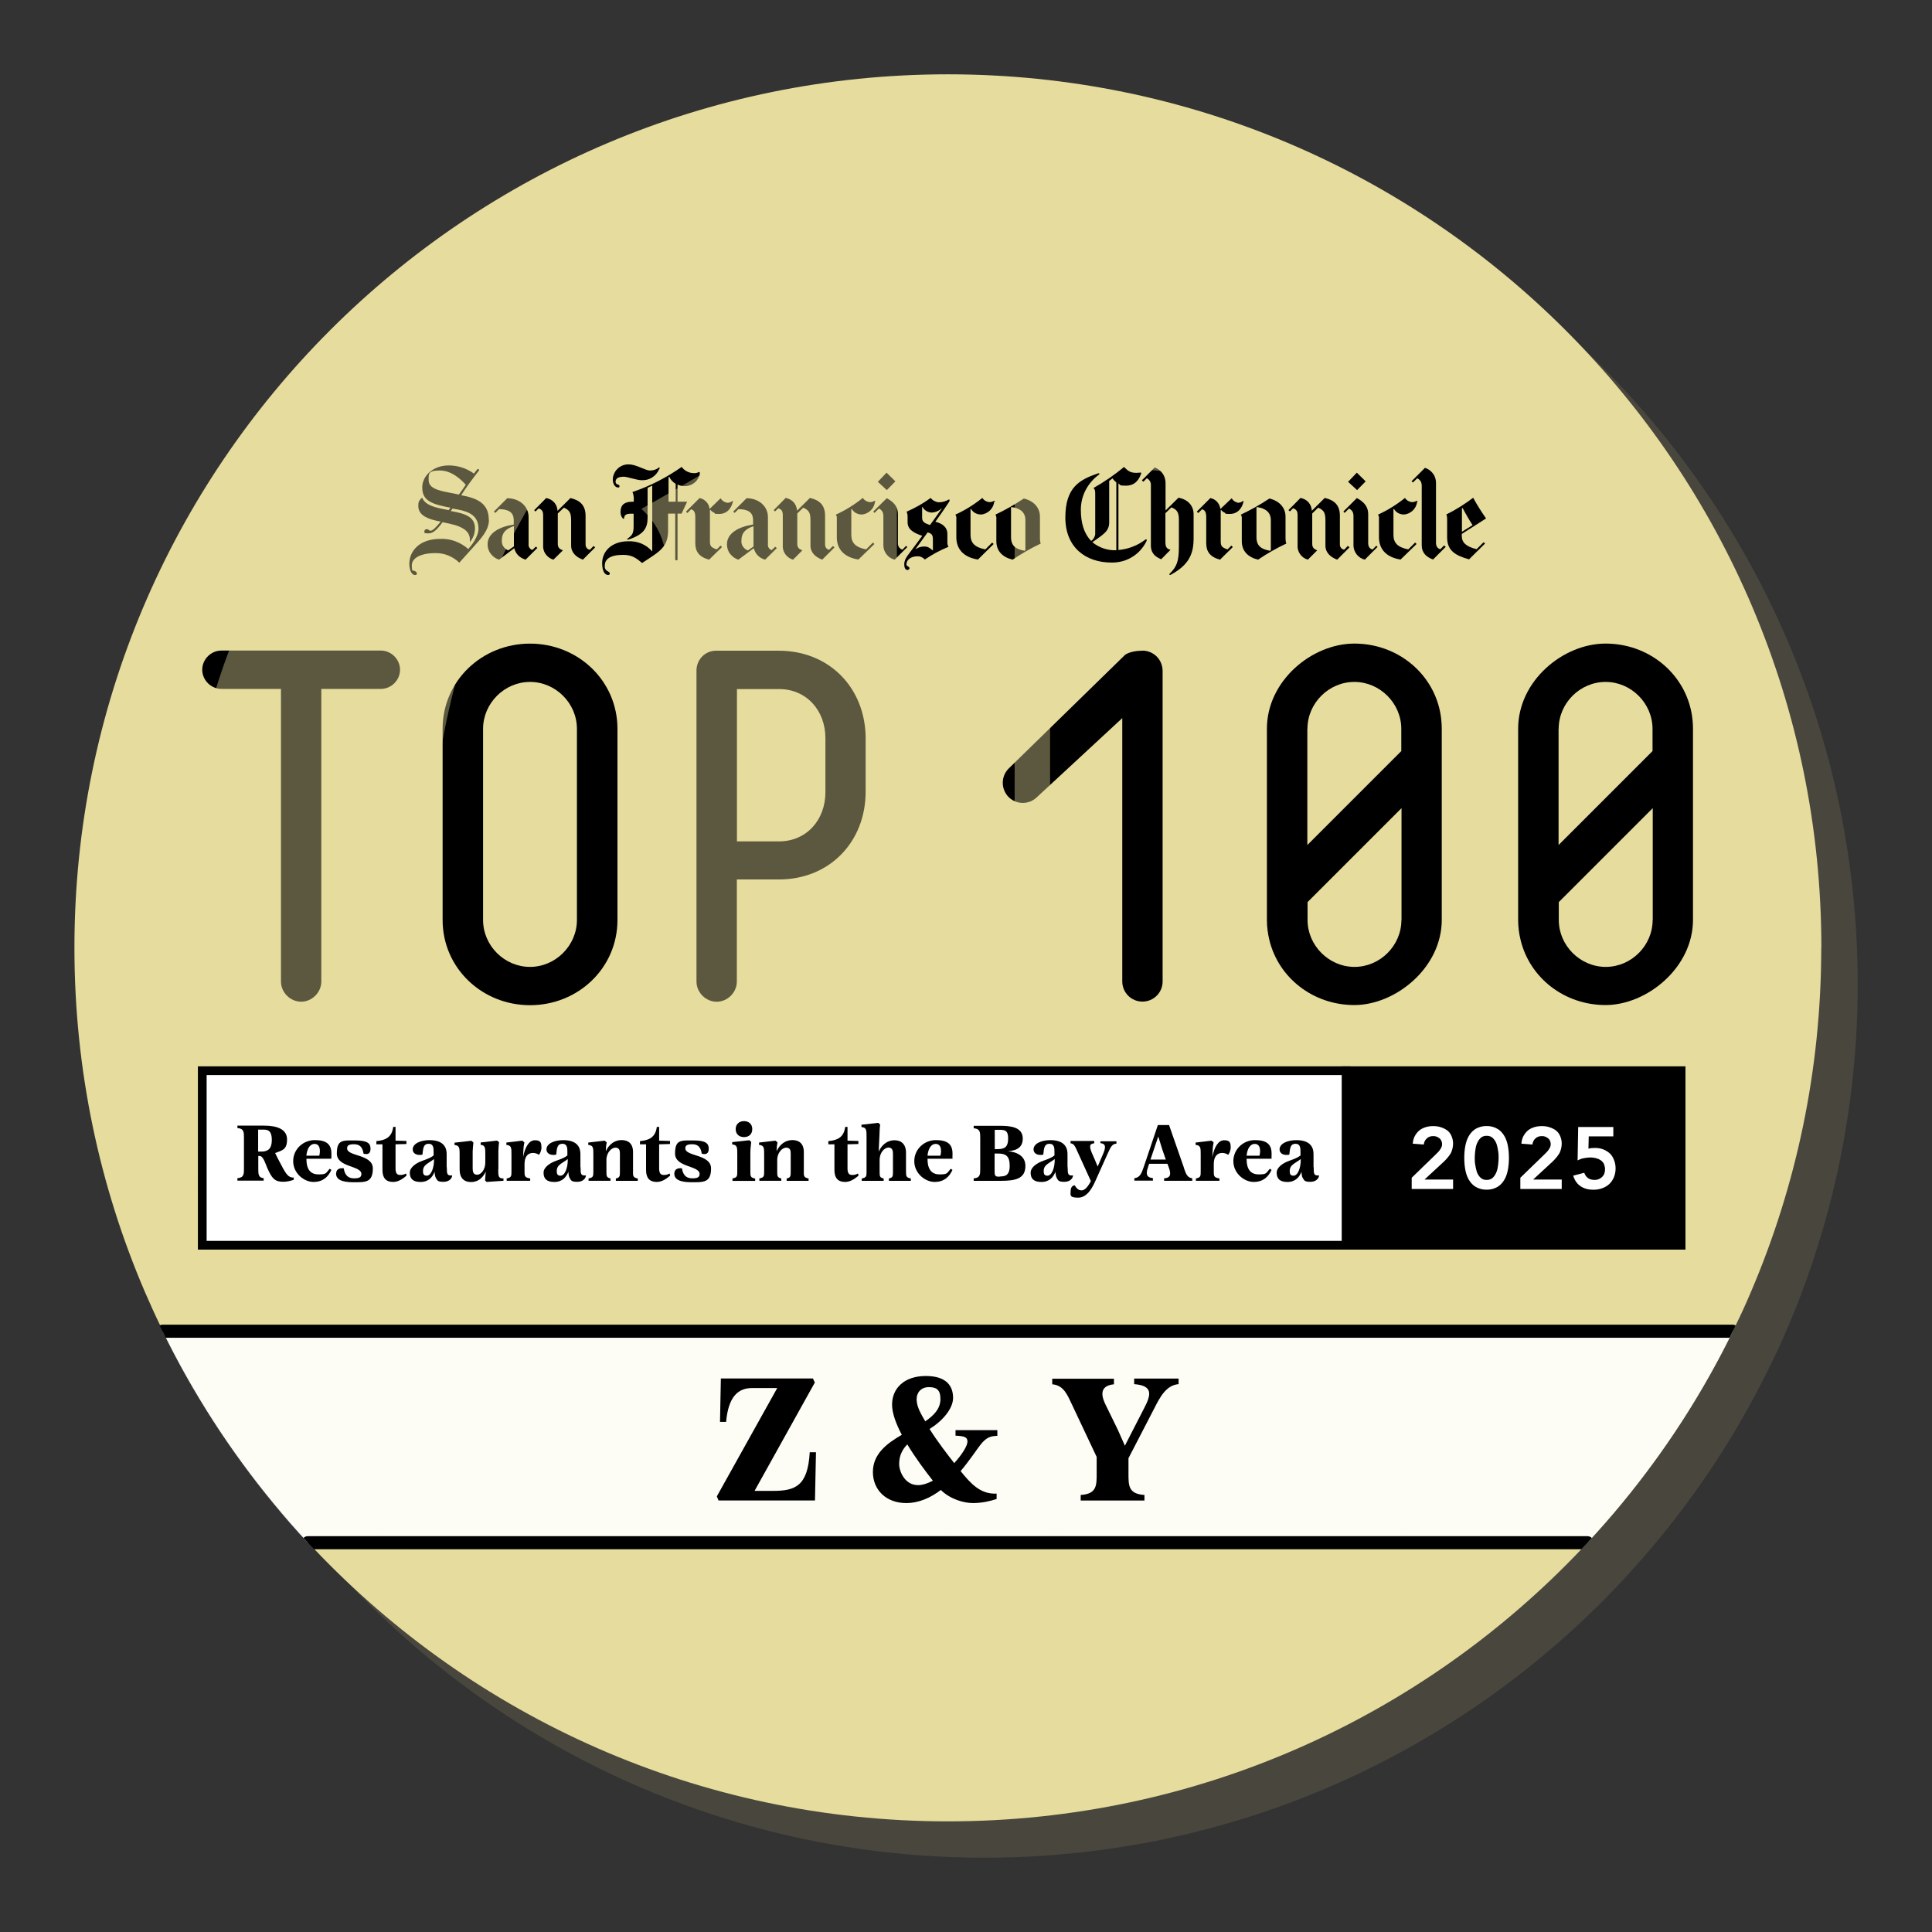 <?xml version="1.0" encoding="UTF-8"?>
<svg xmlns="http://www.w3.org/2000/svg" id="Layer_1" version="1.1" viewBox="0 0 520 520">
  <rect x="0" y="0" width="520" height="520" fill="#333333" stroke="none"/>
  <defs>
    <style>
      .st0, .st1 {
        stroke: #000;
        stroke-miterlimit: 10;
        stroke-width: 2.35px;
      }

      .st2, .st3 {
        mix-blend-mode: multiply;
        opacity: .4;
      }

      .st4, .st5, .st3 {
        isolation: isolate;
      }

      .st6 {
        fill: #68634b;
      }

      .st7, .st3 {
        fill: #e6dc9d;
      }

      .st8, .st1, .st5 {
        fill: #fff;
      }

      .st5 {
        mix-blend-mode: screen;
        opacity: .9;
      }
    </style>
  </defs>
  <g class="st4">
    <g id="Layer_11">
      <g>
        <g class="st2">
          <path class="st6" d="M500,264.89c0,32.87-6.76,64.18-18.92,92.6-1.29,3.05-2.66,6.06-4.1,8.99-.23.55-.51,1.06-.78,1.56l-.86,1.76c-7.97,15.99-17.71,30.92-28.96,44.56-2.62,3.17-5.32,6.29-8.09,9.3-.39.43-.78.86-1.17,1.29-.55.59-1.09,1.17-1.64,1.76-42.84,45.15-103.43,73.29-170.54,73.29s-127.7-28.14-170.54-73.29c-.55-.59-1.09-1.17-1.64-1.76-.39-.43-.78-.86-1.17-1.29-2.78-3.05-5.47-6.14-8.09-9.3-11.26-13.64-20.99-28.57-28.96-44.56l-.86-1.76c-.27-.51-.51-1.06-.78-1.56-1.45-2.97-2.78-5.98-4.1-8.99-12.2-28.42-18.92-59.73-18.92-92.6-.12-129.85,105.15-235.11,235-235.11s235.11,105.26,235.11,235.11h.04-.03Z"></path>
        </g>
        <path class="st7" d="M490.19,255.11c0,32.87-6.76,64.18-18.92,92.6-1.29,3.05-2.66,6.06-4.1,8.99-.23.55-.51,1.06-.78,1.56l-.86,1.76c-7.97,15.99-17.71,30.92-28.96,44.56-2.62,3.17-5.32,6.25-8.09,9.3-.39.43-.78.86-1.17,1.29-.55.59-1.09,1.17-1.64,1.76-42.84,45.15-103.43,73.29-170.54,73.29s-127.7-28.14-170.54-73.29c-.55-.59-1.09-1.17-1.64-1.76-.39-.43-.78-.86-1.17-1.29-2.78-3.05-5.47-6.14-8.09-9.3-11.26-13.64-20.99-28.57-28.96-44.56l-.86-1.76c-.27-.51-.51-1.06-.78-1.56-1.45-2.97-2.78-5.98-4.1-8.99-12.2-28.42-18.96-59.73-18.96-92.6-.03-129.85,105.23-235.11,235.08-235.11s235.11,105.26,235.11,235.11h-.04.01Z"></path>
        <g>
          <path d="M75.62,185.42h-16.03c-2.78,0-5.16-2.35-5.16-5.16s2.35-5.16,5.16-5.16h42.92c2.78,0,5.16,2.35,5.16,5.16s-2.35,5.16-5.16,5.16h-16.03v78.76c0,2.93-2.5,5.43-5.43,5.43s-5.43-2.5-5.43-5.43v-78.76h0Z"></path>
          <path d="M119.13,196.17c0-12.94,10.59-22.94,23.53-22.94s23.53,10.01,23.53,22.94v51.44c0,12.94-10.59,22.94-23.53,22.94s-23.53-10.01-23.53-22.94v-51.44h0ZM155.28,196.17c0-6.92-5.75-12.63-12.63-12.63s-12.63,5.75-12.63,12.63v51.44c0,6.92,5.75,12.63,12.63,12.63s12.63-5.75,12.63-12.63v-51.44h0Z"></path>
          <path d="M187.45,180.57c0-3.09,2.35-5.43,5.28-5.43h16.89c13.68,0,23.37,10.12,23.37,23.65v14.27c0,13.52-9.69,23.65-23.37,23.65h-11.3v27.48c0,2.93-2.5,5.43-5.43,5.43s-5.43-2.5-5.43-5.43v-83.65h0v.04h-.01ZM222.16,198.67c0-7.35-5-13.21-12.51-13.21h-11.3v41h11.3c7.5,0,12.51-5.86,12.51-13.21v-14.54h0v-.04Z"></path>
          <path d="M307.69,175.14h-.47c-3.21.08-4.42,1.13-4.42,1.13l-31.31,30.57c-2.11,2.11-2.11,5.51-.08,7.62h0c2.11,2.19,5.59,2.19,7.74.04l22.91-21.22v70.87c0,3.01,2.42,5.43,5.43,5.43s5.43-2.42,5.43-5.43v-83.49c0-3.13-2.35-5.43-5.28-5.55h0l.04.04h.01Z"></path>
          <path d="M387.62,191.67c-2.11-10.71-11.69-18.45-23.1-18.45s-23.53,10.01-23.53,22.91v51.44c0,1.88.23,3.67.66,5.43,2.46,10.2,11.8,17.51,22.87,17.51s23.53-10.01,23.53-22.94v-51.44c0-1.52-.16-3.05-.43-4.46h0ZM351.9,196.17c0-6.92,5.75-12.63,12.63-12.63s12.63,5.75,12.63,12.63v5.98l-25.29,25.29v-31.27h.04-.01ZM377.19,247.61c0,6.92-5.75,12.63-12.63,12.63s-12.63-5.75-12.63-12.63v-4.81l25.29-25.29v30.1h-.04.01Z"></path>
          <path d="M455.24,191.67c-2.11-10.71-11.69-18.45-23.1-18.45s-23.53,10.01-23.53,22.91v51.44c0,1.88.23,3.67.66,5.43,2.46,10.2,11.8,17.51,22.87,17.51s23.53-10.01,23.53-22.94v-51.44c0-1.52-.16-3.05-.43-4.46h0ZM419.52,196.17c0-6.92,5.75-12.63,12.63-12.63s12.63,5.75,12.63,12.63v5.98l-25.29,25.29v-31.27h.04-.01ZM444.81,247.61c0,6.92-5.75,12.63-12.63,12.63s-12.63-5.75-12.63-12.63v-4.81l25.29-25.29v30.1h-.04.01Z"></path>
        </g>
        <g>
          <path d="M267.58,135.04c-.08.9-.51,1.76-1.17,2.38s-1.52,1.02-2.42,1.06c-.55,0-1.06-.16-1.52-.39-.47-.27-.86-.66-1.13-1.13l-.12.08v6.92c0,2.23,1.21,3.36,3.99,3.91l1.84-1.84.39.39-4.22,4.18c-4.07-.63-5.82-3.01-5.82-5.98v-4.93c.04-.39,0-.82-.27-1.17,2.58-1.17,5.04-2.7,7.27-4.5.2.31.47.59.82.78.31.2.7.31,1.06.35.43,0,.82-.12,1.21-.31.2-.12.31,0,.27.2"></path>
          <path d="M241,129.56l-2.31,2.35-2.42-2.23,2.35-2.46,2.38,2.35h0Z"></path>
          <path d="M244.21,147.23l-3.4,3.4c-.86-.2-1.64-.7-2.19-1.41-.55-.7-.86-1.56-.86-2.42v-7.9c0-.43-.08-.86-.27-1.21-.23-.35-.55-.66-.94-.82l-1.17,1.17-.35-.35,3.64-3.6c2.35,1.25,3.01,2.7,3.01,4.34v7.82c0,.39.08.74.31,1.06.23.31.55.55.9.63l.98-1.02.39.39"></path>
          <path d="M235.49,135.04c-.08.9-.51,1.76-1.17,2.38s-1.52,1.02-2.42,1.06c-.55,0-1.06-.16-1.52-.39-.47-.27-.86-.66-1.13-1.13l-.12.08v6.92c0,2.23,1.21,3.36,3.99,3.91l1.84-1.84.39.39-4.3,4.18c-4.07-.63-5.82-3.01-5.82-5.98v-4.93c.04-.39,0-.82-.27-1.17,2.58-1.17,5.04-2.7,7.27-4.5.2.31.47.59.82.78.31.2.7.31,1.06.35.43,0,.82-.12,1.21-.31.2-.12.31,0,.27.2h-.1Z"></path>
          <path d="M224.59,147.35l-3.28,3.28c-1.8-.66-3.17-1.88-3.17-3.79v-6.68c0-2.03-.31-2.81-1.95-3.52l-1.6,1.56v8.17c0,1.02.47,1.41,1.37,1.76l-2.5,2.5c-.86-.23-1.6-.78-2.11-1.49s-.74-1.6-.66-2.5v-7.93c0-1.17-.31-1.56-1.21-1.92l-.86.86-.39-.35,3.24-3.28c.82.16,1.6.55,2.15,1.17s.86,1.45.9,2.27l3.48-3.44c2.7.63,4.07,2.03,4.07,4.81v7.7c0,.35.08.66.27.94.2.27.51.43.82.51l1.02-1.02.43.39"></path>
          <path d="M197.26,135c-.47,2.03-1.72,3.32-3.64,3.32s-.9-.08-1.33-.27-.78-.47-1.09-.82l-.12.08v8.33c0,1.17.16,1.72,1.84,2.23l1.02-1.02.39.39-3.48,3.4c-2.78-.78-3.71-2.23-3.71-4.5v-6.92c0-1.21-.27-1.92-1.13-2.15l-1.02,1.02-.35-.39,3.64-3.64c.7.12,1.33.47,1.84,1.02s.78,1.17.86,1.92l2.97-2.89c.2.31.47.63.78.82s.66.35,1.06.39c.43,0,.86-.12,1.21-.39.16-.16.39,0,.35.16"></path>
          <path d="M177.41,126.28c-.39.94-1.06,1.72-1.88,2.23-.86.55-1.84.78-2.81.74-1.33,0-3.83-.94-4.81-.94-1.56,0-2.23.47-2.23,1.41,0,.16.08.31.16.43.12.12.23.2.39.23.27.08.51.23.51.43s0,.12,0,.16-.04.12-.08.16-.08.08-.16.08h-.16c-.7,0-1.41-.82-1.41-2.19,0-.55.16-1.09.39-1.6s.55-.94.98-1.33c.39-.39.9-.66,1.41-.86s1.09-.27,1.64-.23c1.88,0,4.34,1.64,5.59,1.64.86,0,1.68-.23,2.35-.78.23-.16.35.08.2.35h0l-.08.08h0Z"></path>
          <path d="M160.17,147.35l-3.28,3.28c-1.8-.66-3.17-1.88-3.17-3.79v-6.68c0-2.03-.31-2.81-1.95-3.52l-1.64,1.56v8.17c0,1.02.47,1.41,1.37,1.76l-2.54,2.5c-.86-.23-1.6-.78-2.11-1.49s-.74-1.6-.66-2.5v-7.9c0-1.17-.31-1.56-1.21-1.92l-.86.86-.35-.35,3.24-3.28c.82.16,1.6.55,2.15,1.17s.86,1.45.9,2.27l3.48-3.44c2.66.63,4.07,2.03,4.07,4.81v7.7c0,.35.08.66.31.94.2.27.51.43.86.47l.98-1.02.43.39"></path>
          <path d="M280.13,146.29c-2.62,1.25-5.16,2.7-7.58,4.34-2.66-.63-4.38-2.27-4.38-4.96v-5.98c.04-.43,0-.82-.27-1.17,2.66-1.25,5.2-2.7,7.66-4.34,2.54.59,4.34,2.35,4.34,4.85v5.86c0,.51.04.98.23,1.45h0v-.04h0ZM275.99,148.17v-8.17c0-2.11-1.41-3.21-3.71-3.52l-.16.08v8.01c0,2.46,1.41,3.28,3.67,3.67l.2-.12v.04h0Z"></path>
          <path d="M255.58,134.88s-1.64,2.54-3.83,5.55c1.95.47,3.24,1.49,3.24,3.32v2.35c0,.39.12.74.27,1.09-2.23.9-4.38,2.07-6.33,3.4-.27-.27-.59-.51-.94-.66-.35-.16-.74-.23-1.13-.2-1.56,0-2.89.86-2.89,2.19,0,.12.08.23.12.31s.16.16.27.2c.23.12.43.27.43.47s-.08.27-.16.35-.23.16-.35.16c-.7,0-.9-.74-.9-1.6,0-1.45,1.25-2.7,2.5-4.42,0,0,1.92-2.58,2.35-3.17-2.54-.86-3.95-1.8-3.95-3.71v-1.33c0-.51-.04-1.02-.27-1.45,2.31-1.02,4.46-2.23,6.49-3.71.27.35.59.63.98.82s.78.35,1.21.35c.9,0,1.8-.23,2.58-.7.23-.12.47,0,.23.31h0l.08.08h0ZM253.51,136.91l-.08-.08c-.7.66-1.6,1.06-2.54,1.13-.51,0-1.02-.12-1.49-.39-.47-.23-.82-.63-1.09-1.09h-.12v2.81c0,1.13.55,1.49,2.11,2.03,1.21-1.6,3.21-4.5,3.21-4.5h0v.08h0ZM251.09,148.05v-2.81c0-1.33-.35-1.64-1.41-1.95-1.09,1.49-3.28,4.5-3.28,4.5h.08c.66-.47,1.49-.7,2.27-.7.43,0,.86.08,1.21.27.39.2.7.43,1.02.74h.12v-.04h-.01Z"></path>
          <path d="M209.11,147.5l-3.17,3.13c-.74-.2-1.41-.55-1.95-1.09s-.9-1.21-1.09-1.95h-.08l-4.07,3.05c-.9-.27-1.64-.82-2.23-1.56s-.86-1.64-.86-2.58c0-3.05,3.21-4.73,7.04-5.32v-1.02c0-1.8-.66-3.05-3.95-3.13l-1.02,1.02-.39-.35,3.6-3.6c3.13,0,5.75,2.03,5.75,5.08v7.23c-.04.35,0,.7.2,1.02s.47.55.82.63l.94-.9.47.39h0v-.04h-.01ZM202.81,147.07v-5.43c-2.03.63-3.24,1.72-3.24,3.67-.08.59,0,1.21.35,1.72.31.51.78.9,1.37,1.13l1.56-1.09h-.04Z"></path>
          <path d="M188.39,127.45c-.12.63-.39,1.21-.78,1.76-.39.51-.9.94-1.49,1.21s-1.21.43-1.88.43-1.29-.16-1.88-.43v4.61h2.58l-1.49,3.21h-1.09v12.35c0,.16-.16.23-.31.23s-.31-.08-.31-.23v-12.35h-1.92v4.42c0,4.57-2.03,5.63-7,8.87-1.45-1.21-2.62-2.19-5.08-2.19-3.67,0-4.96,1.25-4.96,2.89-.04.31,0,.66.16.94.16.27.43.51.7.63.23.12.47.23.47.51s0,.12,0,.2c0,.04-.08.12-.12.16-.04.04-.12.08-.16.08h-.2c-.82,0-1.56-1.02-1.56-3.17,0-3.21,2.58-5.9,7.07-5.9,1.21-.04,2.38.16,3.52.63,1.09.47,2.07,1.17,2.89,2.11v-17.71l-1.25.59v8.01c0,2.66-.82,4.53-5.24,5.94-.2.08-.39-.12-.16-.27,1.25-.9,1.64-1.37,1.64-3.4v-3.32h-.7c-1.6,0-1.8.55-1.88,1.29,0,.08-.12.16-.31,0-.43-.47-.66-1.09-.63-1.76,0-1.95,1.13-2.74,3.05-2.74h.51v-.59c.04-.7-.08-1.41-.35-2.03,4.73-1.6,9.19-3.91,13.25-6.76.39.55.9.98,1.49,1.25.59.31,1.25.43,1.92.43.39,0,.78-.08,1.13-.27.27-.12.39,0,.31.31h0l.04.08.02-.02ZM181.86,135.07v-4.85c-.74-.43-1.37-1.09-1.72-1.88l-.2.12v6.57h1.92v.04h0Z"></path>
          <path d="M144.61,147.5l-3.13,3.13c-.74-.2-1.41-.59-1.95-1.09-.55-.55-.94-1.21-1.09-1.95h-.08l-4.03,3.05c-.9-.27-1.64-.82-2.23-1.56s-.86-1.64-.86-2.58c0-3.05,3.21-4.73,7.04-5.32v-1.02c0-1.8-.7-3.05-3.95-3.13l-1.02,1.02-.39-.35,3.6-3.6c3.13,0,5.75,2.03,5.75,5.08v7.19c-.04.35,0,.7.2,1.02s.47.55.82.63l.94-.9.39.35h0v.04h-.01ZM138.32,147.04v-5.43c-2.03.63-3.24,1.72-3.24,3.67-.08.59.04,1.21.35,1.72s.78.9,1.37,1.13l1.56-1.09h-.04Z"></path>
          <path d="M131.6,139.92c0,2.85-2.19,5.08-4.5,7.66l-3.48,3.87c-1.72-1.68-4.03-2.62-6.41-2.58-4.14,0-6.37,1.41-6.37,3.28s.31,1.33.66,1.49c.35.16.7.31.7.7s-.27.43-.51.43c-.86,0-1.52-1.25-1.52-3.05,0-3.28,2.58-6.68,8.33-6.68,2.78-.12,5.47.9,7.54,2.74.9-1.02,2.74-3.36,2.74-5.47,0-3.32-2.23-4.53-5.47-5.16l-1.52-.27-.47.66,1.56.31c3.05.63,4.96,1.72,4.96,4.34,0,1.37-.47,2.66-1.37,3.71v-.66c0-1.92-1.33-3.4-5.51-4.3l-1.84-.39c-1.68,2.27-2.62,3.01-3.87,3.01s-1.02-.23-1.02-.59.31-.55.7-.55.55.43.9.43c.63,0,1.45-.82,2.78-2.46l-1.29-.27c-3.21-.74-4.73-1.95-4.73-3.95,0-.43,0-.86.2-1.25s.47-.7.82-.98c.7,1.64,2.38,2.42,5.59,3.05l1.56.31.47-.66-1.6-.31c-4.61-.98-5.98-2.35-5.98-5.2s2.7-5.86,7.15-5.86c2.42,0,4.81.78,6.76,2.19l.86-1.09s.08-.08.12-.12h.16c.08,0,.12,0,.16.04s.08.08.08.16v.16c-1.64,2.11-3.71,4.89-4.81,6.68,4.61.82,7.43,2.38,7.43,6.61h0l.04.04v-.02ZM125.38,130.5c-1.41-1.6-3.91-3.87-7.04-3.87s-2.97.9-2.97,2.54,1.25,2.58,4.65,3.24l3.48.7c.59-.74,1.88-2.66,1.88-2.66h0v.04h0Z"></path>
          <path d="M389.15,147.15l-3.44,3.44c-1.76-.63-3.05-1.76-3.05-3.83v-15.99c0-.43-.08-.86-.27-1.21-.23-.35-.55-.66-.94-.82l-1.17,1.13-.35-.35,3.6-3.6c.9.27,1.68.86,2.23,1.64.55.78.78,1.72.74,2.66v15.91c0,.39.08.74.27,1.06.2.31.51.55.9.63l1.02-1.02.39.35"></path>
          <path d="M367.57,129.56l-2.31,2.35-2.42-2.23,2.35-2.46,2.38,2.35h0Z"></path>
          <path d="M381.41,135.04c-.08.9-.51,1.76-1.17,2.38s-1.52,1.02-2.42,1.06c-.55,0-1.06-.16-1.52-.39-.47-.27-.86-.66-1.13-1.13l-.12.08v6.92c0,2.23,1.21,3.36,3.99,3.91l1.84-1.84.39.39-4.3,4.18c-4.07-.63-5.82-3.01-5.82-5.98v-4.93c.04-.39,0-.82-.27-1.17,2.58-1.17,5.04-2.7,7.27-4.5.2.31.47.59.82.78.31.2.7.31,1.06.35.43,0,.82-.12,1.21-.31.2-.12.31,0,.27.2h-.1Z"></path>
          <path d="M370.74,147.23l-3.4,3.4c-.86-.2-1.64-.7-2.19-1.41-.55-.7-.86-1.56-.86-2.42v-7.9c0-.43-.08-.86-.27-1.21-.23-.35-.55-.66-.94-.82l-1.17,1.17-.35-.35,3.64-3.64c2.35,1.25,3.05,2.7,3.05,4.34v7.82c0,.39.08.74.27,1.06s.55.55.9.63l1.02-1.02.39.39"></path>
          <path d="M363.19,147.35l-3.28,3.28c-1.8-.66-3.17-1.88-3.17-3.79v-6.68c0-2.03-.31-2.81-1.95-3.52l-1.6,1.56v8.17c0,1.02.47,1.41,1.33,1.76l-2.5,2.5c-.86-.23-1.6-.74-2.11-1.49-.51-.74-.74-1.6-.66-2.5v-7.93c0-1.17-.31-1.56-1.21-1.92l-.86.86-.39-.35,3.24-3.28c.82.16,1.6.55,2.15,1.17s.86,1.45.9,2.27l3.48-3.44c2.7.63,4.07,2.03,4.07,4.81v7.7c0,.35.08.66.31.94.2.27.51.43.86.47l.98-1.02.43.39"></path>
          <path d="M334.7,135c-.47,2.03-1.72,3.32-3.64,3.32s-.94-.08-1.33-.27c-.43-.2-.82-.47-1.09-.82l-.08.08v8.33c0,1.17.16,1.72,1.84,2.23l1.02-1.02.39.39-3.44,3.4c-2.78-.78-3.71-2.23-3.71-4.5v-6.92c0-1.21-.27-1.92-1.13-2.15l-1.02,1.02-.39-.39,3.64-3.64c.7.12,1.33.47,1.84,1.02.47.55.78,1.21.86,1.92l3.05-2.89c.2.31.43.59.7.78.31.2.63.35.98.43.43,0,.86-.12,1.21-.39.16-.16.39,0,.35.16"></path>
          <path d="M321.25,145.24c0,5.08-2.54,7.43-6.06,9.42-.31.2-.66,0-.31-.31,1.76-1.76,2.42-3.13,2.42-7.15v-7.35c0-1.84-.47-2.74-2.03-3.28l-1.6,1.56v7.82c0,1.45.51,1.8,1.37,2.03l-2.5,2.54c-2.03-.78-2.78-2.03-2.78-3.71v-16.1c.04-.39-.04-.82-.23-1.17s-.51-.63-.86-.82l-.94.94-.39-.39,3.44-3.44c.9.31,1.64.9,2.19,1.68.51.78.78,1.72.74,2.66v7.23l3.48-3.44c2.58.47,4.07,2.19,4.07,4.46v6.76h0v.08-.02Z"></path>
          <path d="M399.93,139.57l-6.49,4.14v.51c0,1.84,1.17,2.89,3.99,3.6l1.88-1.88.39.35-4.3,4.26c-3.67-1.02-5.9-2.35-5.9-5.86v-4.85c0-.47,0-.94-.23-1.37,2.54-1.25,4.96-2.78,7.23-4.5,1.06,1.92,2.19,3.75,3.44,5.51h0v.08h-.01ZM396.34,141.33c-.74-1.09-2.03-3.36-2.7-4.61l-.16.08v6.33l2.89-1.8h-.04.01Z"></path>
          <path d="M346.23,146.29c-2.66,1.25-5.2,2.7-7.62,4.34-2.66-.63-4.38-2.27-4.38-4.96v-5.98c.04-.43,0-.82-.27-1.17,2.66-1.25,5.24-2.7,7.7-4.34,2.54.59,4.34,2.35,4.34,4.85v5.86c0,.51.04.98.23,1.45h0v-.04h0ZM342.05,148.17v-8.17c0-2.11-1.45-3.21-3.71-3.52l-.16.08v8.01c0,2.46,1.41,3.28,3.67,3.67l.2-.12v.04h0Z"></path>
          <path d="M308.63,145.55c-.86,1.8-2.19,3.32-3.87,4.34-1.68,1.06-3.64,1.56-5.63,1.52-6.72,0-12.39-3.91-12.39-12.12s3.91-10.2,8.79-11.88c.35-.12.55.12.23.35-1.49,1.09-2.7,2.5-3.56,4.14s-1.29,3.48-1.29,5.32c0,3.6.9,6.49,2.78,8.36.35-.23.63-.55.82-.94s.31-.78.27-1.21v-10.32c0-.86,0-1.33-.47-1.76,2.89-1.64,5.67-3.52,8.21-5.67,1.09,1.02,1.72,1.84,4.3,1.52.35,0,.39,0,.31.31-.78,2.19-2.11,3.21-4.07,3.21s-1.45-.2-2.03-.63v17.94c2.66-.23,5.16-1.21,7.27-2.81.27-.2.43.08.31.27h0v.04l.02.02ZM300.46,148.09v-18.25c-.39-.31-.74-.66-1.02-1.09l-.9.7v11.1c0,2.42-1.45,3.21-4.53,5.39,1.84,1.49,4.14,2.27,6.49,2.15h-.04Z"></path>
        </g>
        <g>
          <rect class="st0" x="362.29" y="288.18" width="90.18" height="46.98"></rect>
          <g>
            <path class="st8" d="M379.96,316.99l6.45-6.25.59-.59c.2-.2.39-.43.55-.66.16-.23.31-.47.43-.74s.16-.51.16-.82-.08-.66-.2-.9c-.12-.27-.31-.51-.51-.66-.23-.2-.47-.31-.74-.43s-.59-.16-.94-.16c-.7,0-1.29.2-1.72.63-.47.39-.74.98-.82,1.64l-2.97-.23c.08-.78.23-1.45.55-2.03s.7-1.09,1.17-1.49,1.06-.7,1.68-.9,1.33-.31,2.07-.31,1.45.08,2.11.31,1.21.47,1.72.86.86.86,1.13,1.49.43,1.29.43,2.07-.23,1.95-.7,2.7-1.09,1.49-1.84,2.19l-5.16,4.77h7.7v2.54h-11.14v-2.97h0v-.06Z"></path>
            <path class="st8" d="M394.11,311.64c0-1.33.12-2.42.31-3.36.2-.94.47-1.72.82-2.35s.74-1.13,1.17-1.52.86-.66,1.33-.86c.43-.2.86-.31,1.29-.39s.78-.08,1.09-.08.66,0,1.09.08.86.2,1.29.39.9.47,1.33.86c.43.39.82.9,1.17,1.52.35.63.63,1.41.82,2.35s.31,2.07.31,3.36-.12,2.42-.31,3.36c-.2.94-.47,1.72-.82,2.35s-.74,1.13-1.17,1.52-.86.66-1.33.86c-.43.2-.86.31-1.29.39s-.78.08-1.09.08-.66,0-1.09-.08-.86-.2-1.29-.39-.9-.47-1.33-.86c-.43-.39-.82-.9-1.17-1.52-.35-.63-.63-1.41-.82-2.35s-.31-2.07-.31-3.36ZM396.93,311.64c0,.51,0,1.13.12,1.8s.23,1.33.43,1.95c.23.63.55,1.13.98,1.56s.98.63,1.68.63,1.25-.2,1.68-.63.74-.94.98-1.56.35-1.25.43-1.95c.08-.66.12-1.29.12-1.8s0-1.09-.12-1.8c-.08-.66-.23-1.33-.43-1.95-.23-.63-.55-1.13-.98-1.56s-.98-.63-1.68-.63-1.25.2-1.68.63-.74.94-.98,1.56-.35,1.25-.43,1.95c-.08.66-.12,1.29-.12,1.8Z"></path>
            <path class="st8" d="M409.2,316.99l6.45-6.25.59-.59c.2-.2.39-.43.55-.66.16-.23.31-.47.43-.74s.16-.51.16-.82-.08-.66-.2-.9c-.12-.27-.31-.51-.51-.66-.23-.2-.47-.31-.74-.43s-.59-.16-.94-.16c-.7,0-1.29.2-1.72.63-.47.39-.74.98-.82,1.64l-2.97-.23c.08-.78.23-1.45.55-2.03s.7-1.09,1.17-1.49,1.06-.7,1.68-.9c.63-.2,1.33-.31,2.07-.31s1.45.08,2.11.31,1.21.47,1.72.86.86.86,1.13,1.49.43,1.29.43,2.07-.23,1.95-.7,2.7-1.09,1.49-1.84,2.19l-5.16,4.77h7.7v2.54h-11.14v-2.97h0v-.06Z"></path>
            <path class="st8" d="M434.29,305.85h-6.68l-.08,3.32c.23-.08.51-.12.82-.16.35,0,.66-.04.94-.04.82,0,1.56.12,2.23.39s1.25.63,1.76,1.09.86,1.06,1.13,1.76c.27.66.43,1.45.43,2.27s-.16,1.68-.47,2.42c-.31.7-.74,1.33-1.25,1.8-.55.51-1.17.86-1.92,1.13s-1.52.39-2.38.39c-1.33,0-2.46-.31-3.4-.94s-1.6-1.56-1.99-2.85l2.97-.78c.2.59.51,1.06.98,1.41s1.06.51,1.76.51.82-.08,1.17-.2c.35-.16.66-.35.9-.59s.47-.55.59-.9.2-.7.2-1.13-.12-1.06-.31-1.49c-.2-.39-.51-.74-.86-.98s-.78-.43-1.25-.55-.98-.2-1.49-.2-1.21.08-1.84.2-1.17.35-1.64.59l.16-8.99h9.46v2.54h0l.08-.04-.02.02Z"></path>
          </g>
        </g>
        <path class="st3" d="M407.56,369.56c-13.84,29.59-36,54.45-63.79,71.61-27.79,17.16-59.96,25.84-92.6,24.94-110.81,0-203.69-64.18-203.69-199.31S112.01,99.19,192.3,71.21c5.55-2.03,8.72,1.84,3.67,5.71-24.59,17.9-44.64,41.36-58.55,68.44-13.88,27.09-21.22,57.03-21.42,87.48,0,59.34,15.09,106.44,45.62,137.28,5.75-3.79,10.44-8.99,13.64-15.09,3.21-6.1,4.85-12.9,4.77-19.78v-169.64c0-14.42,0-21.81-7.39-28.65,47.8-26.74,93.03-57.81,135.13-92.87,18.1,16.77,28.18,30.18,70.59,24.98,6.02,0,6.72,0,4.85,4.85-12.59,36.04-34.87,52.96-67.04,52.96-11.92-.04-23.53-3.56-33.54-10.05v294.68c43.35-3.91,84.7-20.05,119.18-46.59,4.18-3.01,7.19,1.02,5.36,4.69h.35l.04-.04h0ZM273.09,411.47V111.43c-6.64-4.93-12.35-11.1-16.77-18.1l-14.93,11.73v182.38c0,39.71-23.65,52.81-74.78,88.5,29.94,24.7,68.01,37.37,106.79,35.53h-.35.04,0Z"></path>
        <path class="st5" d="M466.38,358.31c-8.13,16.65-18.18,32.17-29.86,46.32-2.97,3.64-6.1,7.15-9.26,10.59H82.85c-3.21-3.44-6.29-6.96-9.26-10.59-11.65-14.15-21.69-29.67-29.82-46.32h422.66-.05Z"></path>
        <path d="M428.47,413.93c-.39.43-.78.86-1.17,1.29-.55.59-1.09,1.17-1.64,1.76H84.5c-.55-.59-1.09-1.17-1.64-1.76-.39-.43-.78-.86-1.17-1.29.31-.31.74-.47,1.17-.47h344.4c.47,0,.86.2,1.17.47h.04,0Z"></path>
        <path d="M467.17,356.74c-.23.55-.51,1.06-.78,1.56l-.86,1.76H44.59l-.86-1.76c-.27-.51-.51-1.06-.78-1.56.23-.12.51-.2.78-.2h422.66c.27,0,.55.08.78.2h0Z"></path>
        <rect class="st1" x="54.44" y="288.18" width="307.86" height="46.98"></rect>
      </g>
      <g>
        <path d="M219.62,390.87l-.27,12.98h-25.95l-.47-1.09,16.26-29.16h-6.8c-3.56,0-6.33,2.07-6.96,9.11h-1.64l.23-11.69h24.78l.51,1.09-16.22,29.16h5c5.9,0,9.34-1.25,9.85-10.4h1.68Z"></path>
        <path d="M268.48,386.45c-1.84.08-2.97.31-4.69,2.54-.94,1.21-2.78,4.03-5.24,6.96,2.81,3.48,5.36,6.25,9.69,6.06v1.45c-1.68.55-3.91,1.09-6.37,1.09s-6.1-1.02-8.64-3.52c-2.74,2.07-5.86,3.52-9.34,3.52-5.36,0-8.95-3.52-8.95-8.36s3.71-7.66,7.78-10.01c-1.56-2.97-2.62-5.82-2.62-8.13,0-4.38,3.28-7.7,9.07-7.7s7.35,2.89,7.35,5.9-3.05,6.37-6.33,8.36c2.19,3.48,4.93,7,6.64,9.19,2.11-2.31,3.56-4.65,3.56-5.79s-.66-1.49-3.21-1.6v-1.49h11.26v1.49h0l.04.04h0ZM246.94,399.74c1.33,0,2.74-.47,4.14-1.21-1.95-2.5-4.65-6.06-6.88-9.77-1.33,1.37-2.19,3.01-2.19,5.24s1.68,5.71,4.96,5.71l-.04.04h0ZM248.98,382.58c2.38-1.6,4.14-3.44,4.14-6.02s-1.13-3.21-3.13-3.21-3.28,1.37-3.28,3.24.94,3.6,2.31,5.94h0l-.04.04h0Z"></path>
        <path d="M305.26,371.05h11.96v1.49c-3.32.27-5,3.48-6.53,6.49l-6.96,13.45v4.18c0,3.21,0,5.43,4.3,5.71v1.49h-17.16v-1.49c4.3-.27,4.3-2.54,4.3-5.71v-4.53l-6.53-13.84c-1.37-2.89-2.31-5.43-5.43-5.71v-1.49h16.61v1.49c-4.22.43-3.28,3.48-2.15,5.71l3.21,6.57,1.88,4.26,5.16-10.05c2.03-3.83,2.35-6.14-2.66-6.53v-1.49h0Z"></path>
      </g>
      <g>
        <path d="M79.06,316.87v.66c-.66.27-1.84.55-2.78.55-2.35,0-3.09-.9-4.34-3.71-.51-1.17-1.06-3.24-2.07-3.24h-.35v3.4c0,1.45,0,2.46,1.45,2.58v.66h-7.07v-.66c1.76-.12,1.76-1.13,1.76-2.58v-8.33c0-1.45,0-2.46-1.76-2.58v-.66h7.11c3.6,0,6.25.98,6.25,3.71s-1.21,2.93-3.21,3.67c.51,1.06.9,1.8,1.25,2.46,1.45,2.74,2.11,4.22,3.75,4.14h0v-.08h0ZM69.52,309.95h.86c1.72,0,2.78-.74,2.78-3.13s-.94-2.78-2.19-2.78h-1.49v5.86h0l.04.04h0Z"></path>
        <path d="M89.19,314.88c-.86,1.88-2.27,3.24-4.81,3.24s-5.47-2.31-5.47-5.59,2.74-5.67,5.79-5.67,4.5,1.02,4.5,3.64-.08.86-.2,1.37h-6.53c0,2.93,1.13,4.22,3.28,4.22s1.92-.31,2.97-1.52l.47.31h0ZM82.46,311.05h3.48c.12-.51.16-.9.16-1.25,0-1.6-.82-1.92-1.45-1.92-1.09,0-1.99,1.09-2.19,3.17h0Z"></path>
        <path d="M90.48,315.82c0-1.02.78-1.52,2.03-1.37.35,2.19,1.49,2.7,2.81,2.7s1.95-.27,1.95-1.17c0-2.31-6.61-1.72-6.61-5.51s1.64-3.52,4.85-3.52,4.22.66,4.22,2.23-1.02,1.56-1.88,1.33c-.27-1.72-.98-2.54-2.58-2.54s-1.84.47-1.84,1.13c0,2.19,6.92,1.52,6.92,5.39s-2.07,3.71-5.32,3.71-4.57-.86-4.57-2.31h0v-.08h.02Z"></path>
        <path d="M109.39,316.44c-1.29,1.13-2.42,1.68-3.6,1.68-1.95,0-2.85-1.13-2.85-3.17v-6.96h-1.64v-.86c2.15-.2,4.18-.82,4.53-3.83h.63v3.71l2.93.08v.82l-2.93.08v6.49c0,1.21.35,1.76,1.21,1.76s.9-.08,1.6-.39l.16.51h0l-.04.08h0Z"></path>
        <path d="M120.26,314.14c0,1.95.08,2.31,1.45,2.23-.04.74-.74,1.72-2.35,1.72s-1.64-.39-2.03-1.02c-.23-.35-.31-.9-.35-1.68-.55,1.37-1.6,2.74-3.79,2.74s-2.89-1.02-2.89-2.5,1.72-2.62,3.48-3.24c1.09-.39,2.19-.78,2.93-1.41v-.9c0-.98,0-2.23-1.33-2.23s-1.49.98-1.68,2.93c-1.64.31-2.62-.39-2.62-1.41,0-1.56,2.07-2.5,4.53-2.5,4.53,0,4.61,2.85,4.61,3.87v3.4h.04ZM116.78,311.99c-.66.51-1.33.86-1.84,1.25-.66.51-1.09.98-1.09,1.99s.43,1.21,1.02,1.21c1.17,0,1.99-2.11,1.95-4.46h-.04Z"></path>
        <path d="M134.1,314.76c0,1.72,0,2.46,1.41,2.42v.63l-4.53.31-.43-.43c.08-.86.16-1.68.2-2.35-.9,1.88-2.23,2.81-3.99,2.81s-3.05-.98-3.05-3.4v-3.99c0-1.72,0-2.46-1.37-2.58v-.63l4.53-.51.55.47c-.04.31-.2,1.8-.2,2.38v4.61c0,.86.16,1.68,1.21,1.68s2.19-1.41,2.19-3.24v-2.23c0-1.72,0-2.46-1.25-2.58v-.63l4.42-.51.55.47c-.08.31-.2,1.8-.2,2.38v4.89h-.04v.03Z"></path>
        <path d="M145.75,308.74c0,.59-.2,1.49-.7,2.07-1.09-.78-3.87-1.06-3.87,2.5v1.99c0,1.21,0,1.64,1.52,1.88v.63h-6.33v-.63c1.29-.23,1.29-.66,1.29-1.88v-4.69c0-1.6,0-2.35-1.37-2.46v-.63l4.3-.51.55.47c-.2.98-.23,1.29-.27,2.15l-.08,1.8h0c.55-2.81,1.64-4.53,3.17-4.53s1.76.63,1.76,1.84h.04,0Z"></path>
        <path d="M156.26,314.14c0,1.95.08,2.31,1.45,2.23-.04.74-.74,1.72-2.35,1.72s-1.64-.39-2.03-1.02c-.2-.35-.31-.9-.35-1.68-.55,1.37-1.6,2.74-3.79,2.74s-2.89-1.02-2.89-2.5,1.72-2.62,3.48-3.24c1.09-.39,2.19-.78,2.93-1.41v-.9c0-.98,0-2.23-1.33-2.23s-1.49.98-1.68,2.93c-1.64.31-2.62-.39-2.62-1.41,0-1.56,2.07-2.5,4.53-2.5,4.53,0,4.61,2.85,4.61,3.87v3.4h.04ZM152.78,311.99c-.66.51-1.33.86-1.84,1.25-.66.51-1.09.98-1.09,1.99s.43,1.21,1.02,1.21c1.17,0,1.99-2.11,1.95-4.46h-.04Z"></path>
        <path d="M170.37,315.31c0,1.21,0,1.64,1.29,1.88v.63h-5.9v-.63c1.09-.23,1.09-.66,1.09-1.88v-4.93c0-.7-.16-1.49-1.21-1.49s-2.42,1.33-2.42,3.28v3.13c0,1.21,0,1.64,1.09,1.88v.63h-5.9v-.63c1.29-.23,1.29-.66,1.29-1.88v-4.69c0-1.6,0-2.35-1.37-2.46v-.63l4.42-.51.55.47c-.16.82-.2,1.06-.23,1.95v.39c.86-1.84,2.38-2.97,4.22-2.97s3.09.98,3.09,3.24v5.16h0v.06Z"></path>
        <path d="M180.34,316.44c-1.29,1.13-2.42,1.68-3.6,1.68-1.95,0-2.85-1.13-2.85-3.17v-6.96h-1.64v-.86c2.15-.2,4.18-.82,4.53-3.83h.63v3.71l2.93.08v.82l-2.93.08v6.49c0,1.21.35,1.76,1.21,1.76s.9-.08,1.6-.39l.16.51h0l-.04.08h0Z"></path>
        <path d="M181.51,315.82c0-1.02.78-1.52,2.03-1.37.35,2.19,1.49,2.7,2.81,2.7s1.95-.27,1.95-1.17c0-2.31-6.61-1.72-6.61-5.51s1.64-3.52,4.85-3.52,4.22.66,4.22,2.23-1.02,1.56-1.88,1.33c-.27-1.72-.98-2.54-2.58-2.54s-1.84.47-1.84,1.13c0,2.19,6.92,1.52,6.92,5.39s-2.07,3.71-5.32,3.71-4.57-.86-4.57-2.31h0v-.08h.02Z"></path>
        <path d="M197.15,317.81v-.63c1.29-.23,1.29-.66,1.29-1.88v-4.69c0-1.72,0-2.5-1.37-2.58v-.63l4.61-.51.51.47c-.12,1.02-.23,2.07-.23,2.97v5c0,1.21,0,1.64,1.29,1.88v.63h-6.1v-.04h0ZM198.01,303.9c0-1.33.94-2.15,2.23-2.15s2.23.78,2.23,2.15-.9,2.15-2.23,2.15-2.23-.82-2.23-2.15Z"></path>
        <path d="M216.34,315.31c0,1.21,0,1.64,1.29,1.88v.63h-5.9v-.63c1.09-.23,1.09-.66,1.09-1.88v-4.93c0-.7-.16-1.49-1.21-1.49s-2.42,1.33-2.42,3.28v3.13c0,1.21,0,1.64,1.09,1.88v.63h-5.9v-.63c1.29-.23,1.29-.66,1.29-1.88v-4.69c0-1.6,0-2.35-1.37-2.46v-.63l4.42-.51.55.47c-.16.82-.2,1.06-.23,1.95v.39c.86-1.84,2.38-2.97,4.22-2.97s3.09.98,3.09,3.24v5.16h0v.06Z"></path>
        <path d="M231.04,316.44c-1.29,1.13-2.42,1.68-3.6,1.68-1.95,0-2.85-1.13-2.85-3.17v-6.96h-1.64v-.86c2.15-.2,4.18-.82,4.53-3.83h.63v3.71l2.93.08v.82l-2.93.08v6.49c0,1.21.35,1.76,1.21,1.76s.9-.08,1.6-.39l.16.51h0l-.04.08h0Z"></path>
        <path d="M243.86,315.31c0,1.21,0,1.64,1.29,1.88v.63h-5.9v-.63c1.09-.23,1.09-.63,1.09-1.88v-4.85c0-.7-.16-1.6-1.21-1.6s-2.38,1.33-2.38,3.32v3.13c0,1.25,0,1.64,1.09,1.88v.63h-5.9v-.63c1.29-.23,1.29-.66,1.29-1.88v-9.38c0-1.72,0-2.5-1.37-2.58v-.63l4.53-.51.51.47c-.16,1.02-.16,2.15-.2,3.01l-.2,4.26c.9-1.95,2.42-3.05,4.26-3.05s3.09,1.09,3.09,3.36v5.08h0v-.04h.01Z"></path>
        <path d="M256.36,314.88c-.86,1.88-2.27,3.24-4.81,3.24s-5.47-2.31-5.47-5.59,2.74-5.67,5.79-5.67,4.5,1.02,4.5,3.64-.08.86-.2,1.37h-6.53c0,2.93,1.13,4.22,3.28,4.22s1.92-.31,2.97-1.52l.47.31h0ZM249.64,311.05h3.48c.12-.51.16-.9.16-1.25,0-1.6-.82-1.92-1.45-1.92-1.09,0-1.99,1.09-2.19,3.17h0Z"></path>
        <path d="M270.79,309.84c1.49,0,5.2.55,5.2,3.95s-2.54,4.03-6.61,4.03h-7.31v-.66c1.76-.12,1.76-1.13,1.76-2.58v-8.33c0-1.45,0-2.46-1.76-2.58v-.66h7.15c2.81,0,6.06.35,6.06,3.44s-2.78,3.32-4.53,3.44h0l.04-.04h0ZM267.74,304.09v5.2h.82c2.07,0,2.78-.82,2.78-2.85s-.66-2.35-2.27-2.35h-1.33ZM269.22,316.64c1.29,0,2.54-.27,2.54-2.85s-.94-3.32-3.24-3.32h-.82v4.89c0,.78.08,1.33.9,1.33h.59l.04-.04h-.01Z"></path>
        <path d="M287.36,314.14c0,1.95.08,2.31,1.45,2.23-.04.74-.74,1.72-2.35,1.72s-1.64-.39-2.03-1.02c-.2-.35-.31-.9-.35-1.68-.55,1.37-1.6,2.74-3.79,2.74s-2.89-1.02-2.89-2.5,1.72-2.62,3.48-3.24c1.09-.39,2.19-.78,2.93-1.41v-.9c0-.98,0-2.23-1.33-2.23s-1.49.98-1.68,2.93c-1.64.31-2.62-.39-2.62-1.41,0-1.56,2.07-2.5,4.53-2.5,4.53,0,4.61,2.85,4.61,3.87v3.4h.04ZM283.84,311.99c-.66.51-1.33.86-1.84,1.25-.66.51-1.09.98-1.09,1.99s.43,1.21,1.02,1.21c1.17,0,1.99-2.11,1.95-4.46h-.04Z"></path>
        <path d="M296.23,307.18h4.26v.63c-1.13.08-1.52.82-2.35,2.66l-3.21,7.15c-.78,1.76-2.19,4.73-4.73,4.73s-2.03-.82-2.03-1.84.59-1.45,1.06-1.49c.63.98,1.13,1.37,1.88,1.37s1.6-.74,2.5-2.5l-3.4-7.47c-.86-1.88-1.06-2.58-2.07-2.7v-.63h6.37v.63c-1.33.12-1.37.86-.59,2.7l.74,1.68.78,1.88,1.56-3.64c.7-1.72.55-2.54-.82-2.66v-.63h0l.04.12h.01Z"></path>
        <path d="M318.67,314.41c.55,1.6.9,2.54,2.23,2.74v.66h-7.58v-.66c1.95-.12,1.8-1.37,1.33-2.74l-.43-1.17h-4.93l-.27.82c-.59,1.72-.66,2.81,1.29,3.05v.66h-5v-.66c1.52-.16,1.95-1.33,2.54-3.05l3.79-11.26h3.01l4.03,11.57h0v.04h-.01ZM309.64,312.1h4.14l-.94-2.7-1.09-3.52-2.11,6.25h0v-.04h0Z"></path>
        <path d="M331.26,308.74c0,.59-.2,1.49-.7,2.07-1.09-.78-3.87-1.06-3.87,2.5v1.99c0,1.21,0,1.64,1.52,1.88v.63h-6.33v-.63c1.29-.23,1.29-.66,1.29-1.88v-4.69c0-1.6,0-2.35-1.37-2.46v-.63l4.3-.51.55.47c-.2.98-.23,1.29-.27,2.15l-.08,1.8h0c.55-2.81,1.64-4.53,3.17-4.53s1.76.63,1.76,1.84h.04-.01Z"></path>
        <path d="M342.24,314.88c-.86,1.88-2.27,3.24-4.81,3.24s-5.47-2.31-5.47-5.59,2.74-5.67,5.79-5.67,4.5,1.02,4.5,3.64-.08.86-.2,1.37h-6.53c0,2.93,1.13,4.22,3.28,4.22s1.92-.31,2.97-1.52l.47.31h0ZM335.52,311.05h3.48c.12-.51.16-.9.16-1.25,0-1.6-.82-1.92-1.45-1.92-1.09,0-1.99,1.09-2.19,3.17h0Z"></path>
        <path d="M353.58,314.14c0,1.95.08,2.31,1.45,2.23-.04.74-.74,1.72-2.35,1.72s-1.64-.39-2.03-1.02c-.23-.35-.31-.9-.35-1.68-.55,1.37-1.6,2.74-3.79,2.74s-2.89-1.02-2.89-2.5,1.72-2.62,3.48-3.24c1.09-.39,2.19-.78,2.93-1.41v-.9c0-.98,0-2.23-1.33-2.23s-1.49.98-1.68,2.93c-1.64.31-2.62-.39-2.62-1.41,0-1.56,2.07-2.5,4.53-2.5,4.53,0,4.61,2.85,4.61,3.87v3.4h.04ZM350.06,311.99c-.66.51-1.33.86-1.84,1.25-.66.51-1.09.98-1.09,1.99s.43,1.21,1.02,1.21c1.17,0,1.99-2.11,1.95-4.46h-.04Z"></path>
      </g>
    </g>
  </g>
</svg>
